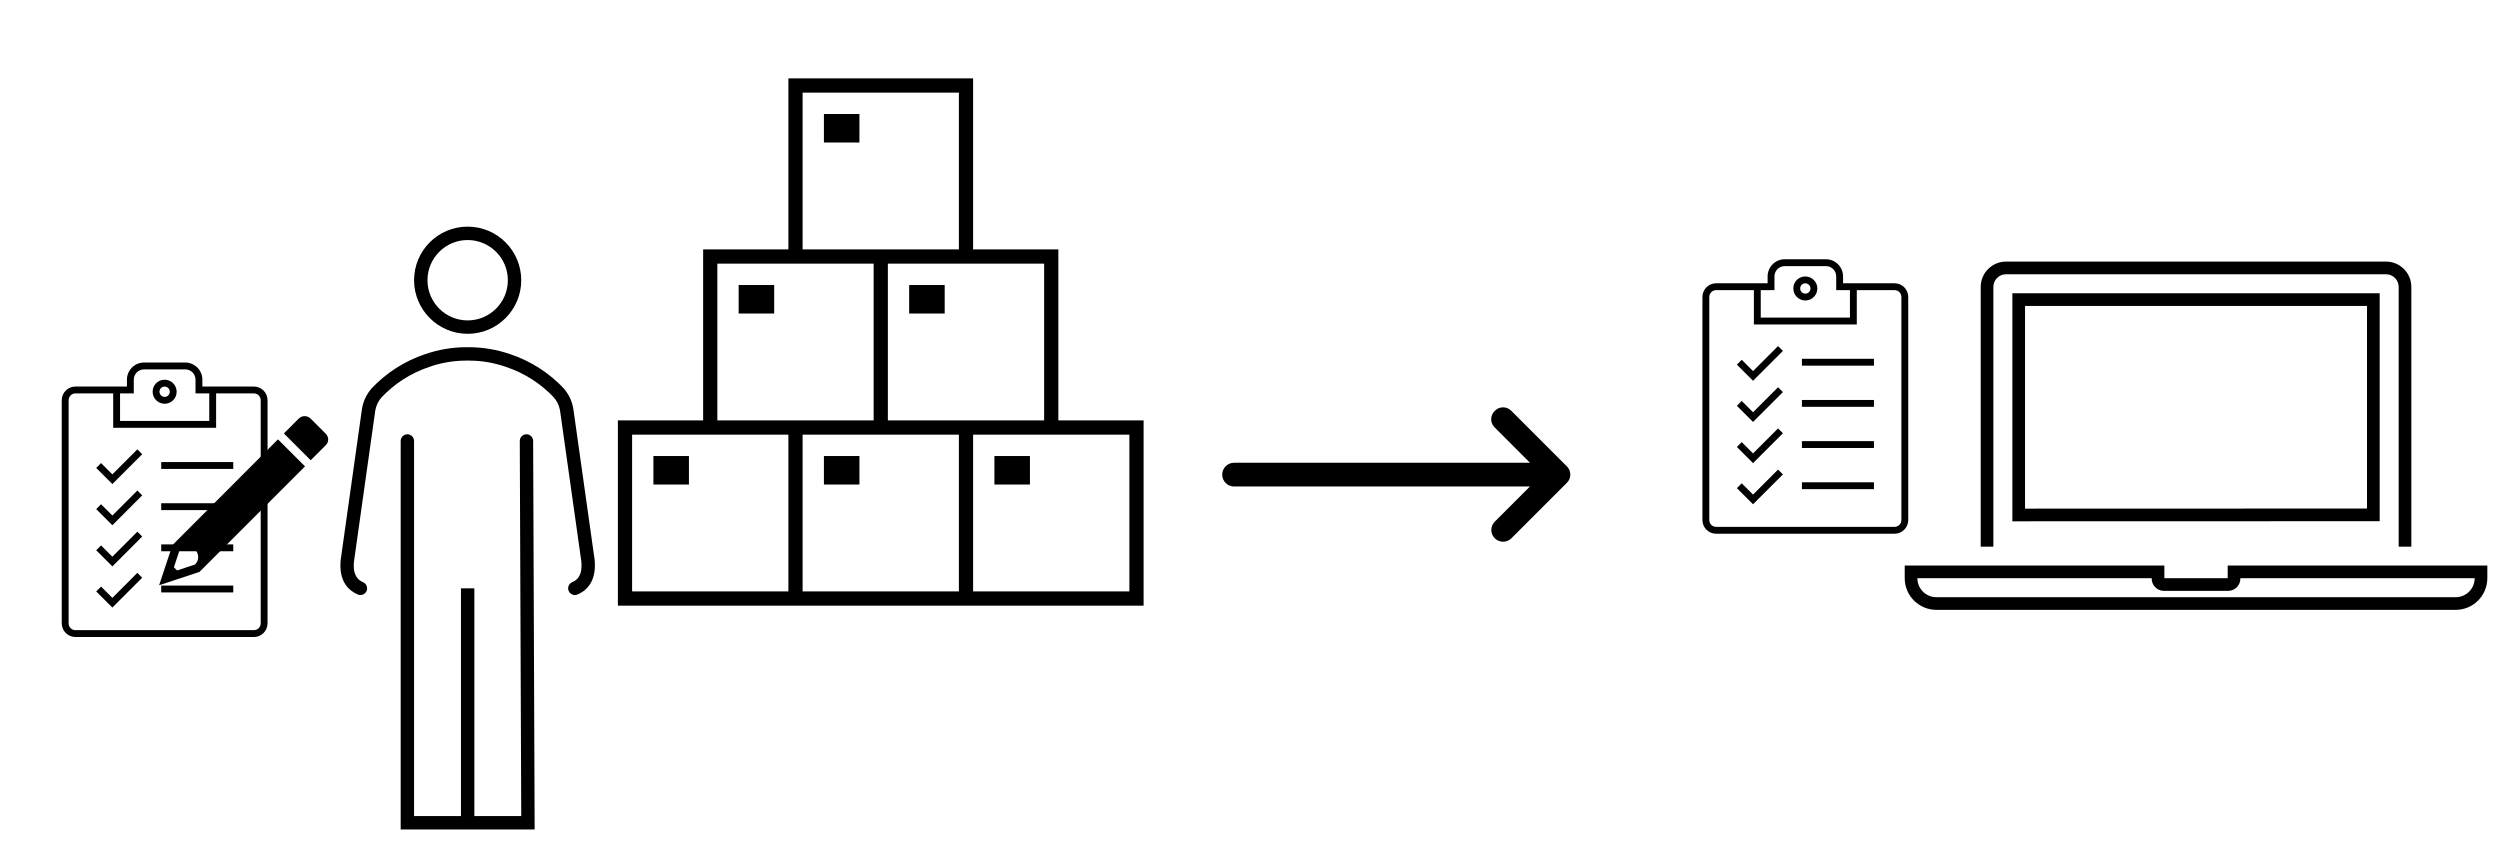 <svg width="1283" height="436" xmlns="http://www.w3.org/2000/svg" xmlns:xlink="http://www.w3.org/1999/xlink" xml:space="preserve" overflow="hidden"><g transform="translate(-2416 -683)"><g><g><g><path d="M266.146 215.104 266.146 127.604 222.396 127.604 222.396 40.104 127.604 40.104 127.604 127.604 83.854 127.604 83.854 215.104 40.104 215.104 40.104 309.896 309.896 309.896 309.896 215.104ZM258.854 134.896 258.854 215.104 178.646 215.104 178.646 134.896 258.854 134.896ZM134.896 47.396 215.104 47.396 215.104 127.604 134.896 127.604ZM91.146 134.896 171.354 134.896 171.354 215.104 91.146 215.104ZM127.604 302.604 47.396 302.604 47.396 222.396 127.604 222.396ZM215.104 302.604 134.896 302.604 134.896 222.396 215.104 222.396ZM302.604 302.604 222.396 302.604 222.396 222.396 302.604 222.396Z" transform="matrix(1 0 0 1.003 2693 683)"/><path d="M145.833 58.333 164.062 58.333 164.062 72.917 145.833 72.917Z" transform="matrix(1 0 0 1.003 2693 683)"/><path d="M102.083 145.833 120.312 145.833 120.312 160.417 102.083 160.417Z" transform="matrix(1 0 0 1.003 2693 683)"/><path d="M58.333 233.333 76.562 233.333 76.562 247.917 58.333 247.917Z" transform="matrix(1 0 0 1.003 2693 683)"/><path d="M145.833 233.333 164.062 233.333 164.062 247.917 145.833 247.917Z" transform="matrix(1 0 0 1.003 2693 683)"/><path d="M233.333 233.333 251.562 233.333 251.562 247.917 233.333 247.917Z" transform="matrix(1 0 0 1.003 2693 683)"/><path d="M189.583 145.833 207.812 145.833 207.812 160.417 189.583 160.417Z" transform="matrix(1 0 0 1.003 2693 683)"/></g></g></g><g><g><g><path d="M2686.18 905.875 2686.18 905.875C2684.29 905.875 2682.75 907.414 2682.75 909.312L2683.5 1101.81 2659.44 1101.81 2659.44 984.937 2652.56 984.937 2652.56 1101.81 2628.5 1101.81 2628.5 909.312C2628.5 907.414 2626.96 905.875 2625.06 905.875 2623.16 905.875 2621.63 907.414 2621.63 909.312L2621.63 1108.69 2690.38 1108.69 2689.61 909.312C2689.61 907.419 2688.08 905.882 2686.18 905.875Z"/><path d="M2656 854.312C2671.19 854.312 2683.5 842 2683.5 826.812 2683.5 811.625 2671.19 799.312 2656 799.312 2640.81 799.312 2628.5 811.625 2628.5 826.812 2628.52 841.993 2640.82 854.295 2656 854.312ZM2656 806.187C2667.39 806.187 2676.63 815.422 2676.63 826.812 2676.63 838.203 2667.39 847.437 2656 847.437 2644.61 847.437 2635.38 838.203 2635.38 826.812 2635.39 815.426 2644.61 806.199 2656 806.187Z"/><path d="M2721.17 970.307 2710.36 893.71C2710.05 891.122 2709.27 888.613 2708.06 886.305 2707.3 884.914 2706.4 883.603 2705.37 882.393 2697.82 874.347 2688.39 868.301 2677.92 864.797 2670.98 862.387 2663.69 861.166 2656.34 861.187 2656.12 861.284 2655.86 861.284 2655.64 861.187 2648.31 861.163 2641.04 862.377 2634.12 864.78 2623.58 868.313 2614.09 874.419 2606.5 882.545 2605.53 883.712 2604.67 884.971 2603.94 886.305 2602.73 888.614 2601.95 891.125 2601.64 893.713L2590.82 970.466C2589.79 981.503 2595.04 986.147 2599.63 988.1 2600.05 988.282 2600.51 988.376 2600.97 988.375 2602.87 988.375 2604.41 986.836 2604.41 984.938 2604.41 983.56 2603.59 982.315 2602.32 981.775 2599.99 980.781 2596.96 978.595 2597.65 971.266L2608.45 894.676C2608.64 892.909 2609.16 891.193 2609.97 889.609 2610.45 888.722 2611.01 887.881 2611.65 887.096 2618.44 879.857 2626.93 874.423 2636.35 871.283 2642.44 869.148 2648.84 868.059 2655.29 868.062 2655.4 868.062 2655.52 868.062 2655.63 868.062 2655.76 868.044 2655.88 868.019 2656 867.987 2656.12 868.019 2656.25 868.044 2656.37 868.062L2656.39 868.062C2662.97 868.031 2669.49 869.127 2675.7 871.304 2685.04 874.416 2693.46 879.789 2700.22 886.945 2700.91 887.772 2701.52 888.664 2702.04 889.609 2702.84 891.191 2703.36 892.907 2703.55 894.672L2714.34 971.108C2715.03 978.595 2712.01 980.781 2709.68 981.765 2707.93 982.495 2707.1 984.508 2707.83 986.26 2708.37 987.549 2709.63 988.385 2711.03 988.375 2711.49 988.376 2711.95 988.282 2712.37 988.1 2716.96 986.147 2722.22 981.5 2721.17 970.307Z"/></g></g></g><g><g><g><path d="M2500.5 890.208C2503.9 890.208 2506.66 887.45 2506.66 884.047 2506.66 880.644 2503.9 877.885 2500.5 877.885L2500.32 877.885C2496.97 877.945 2494.3 880.697 2494.34 884.047 2494.34 887.447 2497.1 890.202 2500.5 890.208ZM2498.58 882.181C2499.05 881.693 2499.7 881.414 2500.38 881.406L2500.5 881.406C2501.96 881.406 2503.14 882.588 2503.14 884.047 2503.14 885.505 2501.96 886.687 2500.5 886.687 2499.04 886.687 2497.86 885.505 2497.86 884.047 2497.86 884.038 2497.86 884.029 2497.86 884.02 2497.84 883.338 2498.1 882.677 2498.58 882.186Z"/><path d="M2488.98 916.095 2486.49 913.606 2473.66 926.443 2467.86 920.648 2465.37 923.137 2473.66 931.423 2488.98 916.095Z"/><path d="M2498.74 920.132 2535.71 920.132 2535.71 923.653 2498.74 923.653Z"/><path d="M2488.98 937.224 2486.49 934.734 2473.66 947.573 2467.86 941.776 2465.37 944.265 2473.66 952.552 2488.98 937.224Z"/><path d="M2498.74 941.26 2535.71 941.26 2535.71 944.781 2498.74 944.781Z"/><path d="M2488.98 958.349 2486.49 955.859 2473.66 968.698 2467.86 962.901 2465.37 965.39 2473.66 973.677 2488.98 958.349Z"/><path d="M2498.74 962.385 2535.71 962.385 2535.71 965.906 2498.74 965.906Z"/><path d="M2488.98 979.474 2486.49 976.984 2473.66 989.823 2467.86 984.026 2465.37 986.515 2473.66 994.802 2488.98 979.474Z"/><path d="M2498.74 983.51 2535.71 983.51 2535.71 987.031 2498.74 987.031Z"/><path d="M2553.31 888.411C2553.31 884.522 2550.16 881.369 2546.27 881.369L2519.86 881.369 2519.86 877.848C2519.86 872.989 2515.92 869.052 2511.06 869.046L2489.94 869.046C2485.08 869.052 2481.14 872.989 2481.14 877.848L2481.14 881.369 2454.73 881.369C2450.84 881.369 2447.69 884.522 2447.69 888.411L2447.69 1002.88C2447.69 1006.76 2450.84 1009.92 2454.73 1009.92L2546.27 1009.92C2550.16 1009.92 2553.31 1006.76 2553.31 1002.88ZM2477.61 884.89 2484.66 884.89 2484.66 877.848C2484.66 874.932 2487.02 872.567 2489.94 872.567L2511.06 872.567C2513.98 872.567 2516.34 874.932 2516.34 877.848L2516.34 884.89 2523.39 884.89 2523.39 899.01 2477.61 899.01ZM2546.27 1006.4 2454.73 1006.4C2452.78 1006.4 2451.21 1004.82 2451.21 1002.88L2451.21 888.411C2451.21 886.466 2452.78 884.89 2454.73 884.89L2474.09 884.89 2474.09 902.531 2526.91 902.531 2526.91 884.89 2546.27 884.89C2548.22 884.89 2549.79 886.466 2549.79 888.411L2549.79 1002.88C2549.79 1004.82 2548.22 1006.4 2546.27 1006.4Z"/></g></g></g><g><g><g><path d="M27.083 77.025C29.25 79.192 29.25 82.55 27.083 84.716L17.875 87.75 16.25 86.125 19.283 76.916C21.558 74.858 24.917 74.858 27.083 77.025ZM69.658 20.475 15.492 74.75 8.667 95.333 29.358 88.508 83.525 34.342" transform="matrix(1 0 0 1 2489 888)"/><path d="M94.141 17.55 86.45 9.858C84.716 8.125 82.008 8.125 80.275 9.858L72.692 17.442 86.45 31.2 94.033 23.617C95.875 21.992 95.875 19.283 94.141 17.55Z" transform="matrix(1 0 0 1 2489 888)"/></g></g></g><g><g><g><path d="M3049.33 932.649 3201.18 932.649 3183.12 950.717C3180.76 953.072 3180.76 956.892 3183.12 959.248 3185.47 961.604 3189.29 961.604 3191.65 959.248L3220.07 930.823C3222.42 928.579 3222.51 924.85 3220.27 922.494 3220.2 922.425 3220.13 922.357 3220.07 922.291L3191.64 893.874C3189.4 891.518 3185.67 891.427 3183.31 893.671 3183.24 893.737 3183.18 893.805 3183.11 893.874 3180.75 896.118 3180.66 899.846 3182.91 902.202 3182.97 902.272 3183.04 902.339 3183.11 902.405L3201.18 920.484 3049.33 920.484C3045.97 920.484 3043.24 923.212 3043.24 926.577 3043.24 929.943 3045.97 932.671 3049.33 932.671Z"/></g></g></g><g><g><g><path d="M84.5 35.208C87.903 35.208 90.661 32.45 90.661 29.047 90.661 25.644 87.903 22.885 84.5 22.885L84.324 22.885C80.975 22.945 78.301 25.697 78.338 29.047 78.344 32.447 81.1 35.203 84.5 35.208ZM82.578 27.181C83.052 26.693 83.703 26.414 84.384 26.406L84.5 26.406C85.958 26.406 87.141 27.588 87.14 29.047 87.14 30.505 85.958 31.688 84.499 31.688 83.041 31.688 81.859 30.505 81.859 29.047 81.859 29.038 81.859 29.029 81.859 29.02 81.843 28.338 82.101 27.677 82.576 27.186Z" transform="matrix(1 0 0 1 3258 802)"/><path d="M72.983 61.095 70.494 58.606 57.655 71.443 51.858 65.648 49.369 68.137 57.655 76.423 72.983 61.095Z" transform="matrix(1 0 0 1 3258 802)"/><path d="M82.741 65.132 119.71 65.132 119.71 68.653 82.741 68.653Z" transform="matrix(1 0 0 1 3258 802)"/><path d="M72.983 82.224 70.494 79.734 57.655 92.573 51.858 86.776 49.369 89.265 57.655 97.552 72.983 82.224Z" transform="matrix(1 0 0 1 3258 802)"/><path d="M82.741 86.26 119.71 86.26 119.71 89.781 82.741 89.781Z" transform="matrix(1 0 0 1 3258 802)"/><path d="M72.983 103.349 70.494 100.859 57.655 113.698 51.858 107.901 49.369 110.39 57.655 118.677 72.983 103.349Z" transform="matrix(1 0 0 1 3258 802)"/><path d="M82.741 107.385 119.71 107.385 119.71 110.906 82.741 110.906Z" transform="matrix(1 0 0 1 3258 802)"/><path d="M72.983 124.474 70.494 121.984 57.655 134.823 51.858 129.026 49.369 131.515 57.655 139.802 72.983 124.474Z" transform="matrix(1 0 0 1 3258 802)"/><path d="M82.741 128.51 119.71 128.51 119.71 132.031 82.741 132.031Z" transform="matrix(1 0 0 1 3258 802)"/><path d="M137.312 33.411C137.312 29.522 134.16 26.369 130.271 26.369L103.864 26.369 103.864 22.848C103.859 17.989 99.921 14.052 95.062 14.046L73.937 14.046C69.079 14.052 65.141 17.989 65.135 22.848L65.135 26.369 38.729 26.369C34.84 26.369 31.688 29.522 31.688 33.411L31.688 147.875C31.688 151.764 34.84 154.916 38.729 154.916L130.271 154.916C134.16 154.916 137.312 151.764 137.312 147.875ZM61.614 29.89 68.656 29.89 68.656 22.848C68.656 19.932 71.021 17.567 73.937 17.567L95.062 17.567C97.979 17.567 100.344 19.932 100.344 22.848L100.344 29.89 107.385 29.89 107.385 44.01 61.614 44.01ZM130.271 151.396 38.729 151.396C36.785 151.396 35.208 149.819 35.208 147.875L35.208 33.411C35.208 31.466 36.785 29.89 38.729 29.89L58.094 29.89 58.094 47.531 110.906 47.531 110.906 29.89 130.271 29.89C132.215 29.89 133.791 31.466 133.791 33.411L133.791 147.875C133.791 149.819 132.215 151.396 130.271 151.396Z" transform="matrix(1 0 0 1 3258 802)"/></g></g></g><g><g><g><path d="M3637.25 950.481 3637.25 833.5 3448.75 833.5 3448.75 950.533ZM3455.25 840 3630.75 840 3630.75 943.977 3455.25 944.033Z"/><path d="M3439 830.25C3439 826.66 3441.91 823.75 3445.5 823.75L3640.5 823.75C3644.09 823.75 3647 826.66 3647 830.25L3647 963.542 3653.5 963.542 3653.5 830.25C3653.5 823.07 3647.68 817.25 3640.5 817.25L3445.5 817.25C3438.32 817.25 3432.5 823.07 3432.5 830.25L3432.5 963.542 3439 963.542Z"/><path d="M3559.25 973.231 3559.25 979.731 3526.75 979.731 3526.75 973.231 3393.5 973.231 3393.5 979.731C3393.51 988.701 3400.78 995.97 3409.75 995.981L3676.25 995.981C3685.22 995.97 3692.49 988.701 3692.5 979.731L3692.5 973.231ZM3676.25 989.481 3409.75 989.481C3404.37 989.481 3400 985.116 3400 979.731L3520.25 979.731C3520.13 983.202 3522.85 986.112 3526.32 986.231 3526.46 986.236 3526.61 986.236 3526.75 986.231L3559.25 986.231C3562.72 986.349 3565.63 983.632 3565.75 980.161 3565.75 980.017 3565.75 979.874 3565.75 979.731L3686 979.731C3686 985.116 3681.64 989.481 3676.25 989.481Z"/></g></g></g></g></svg>